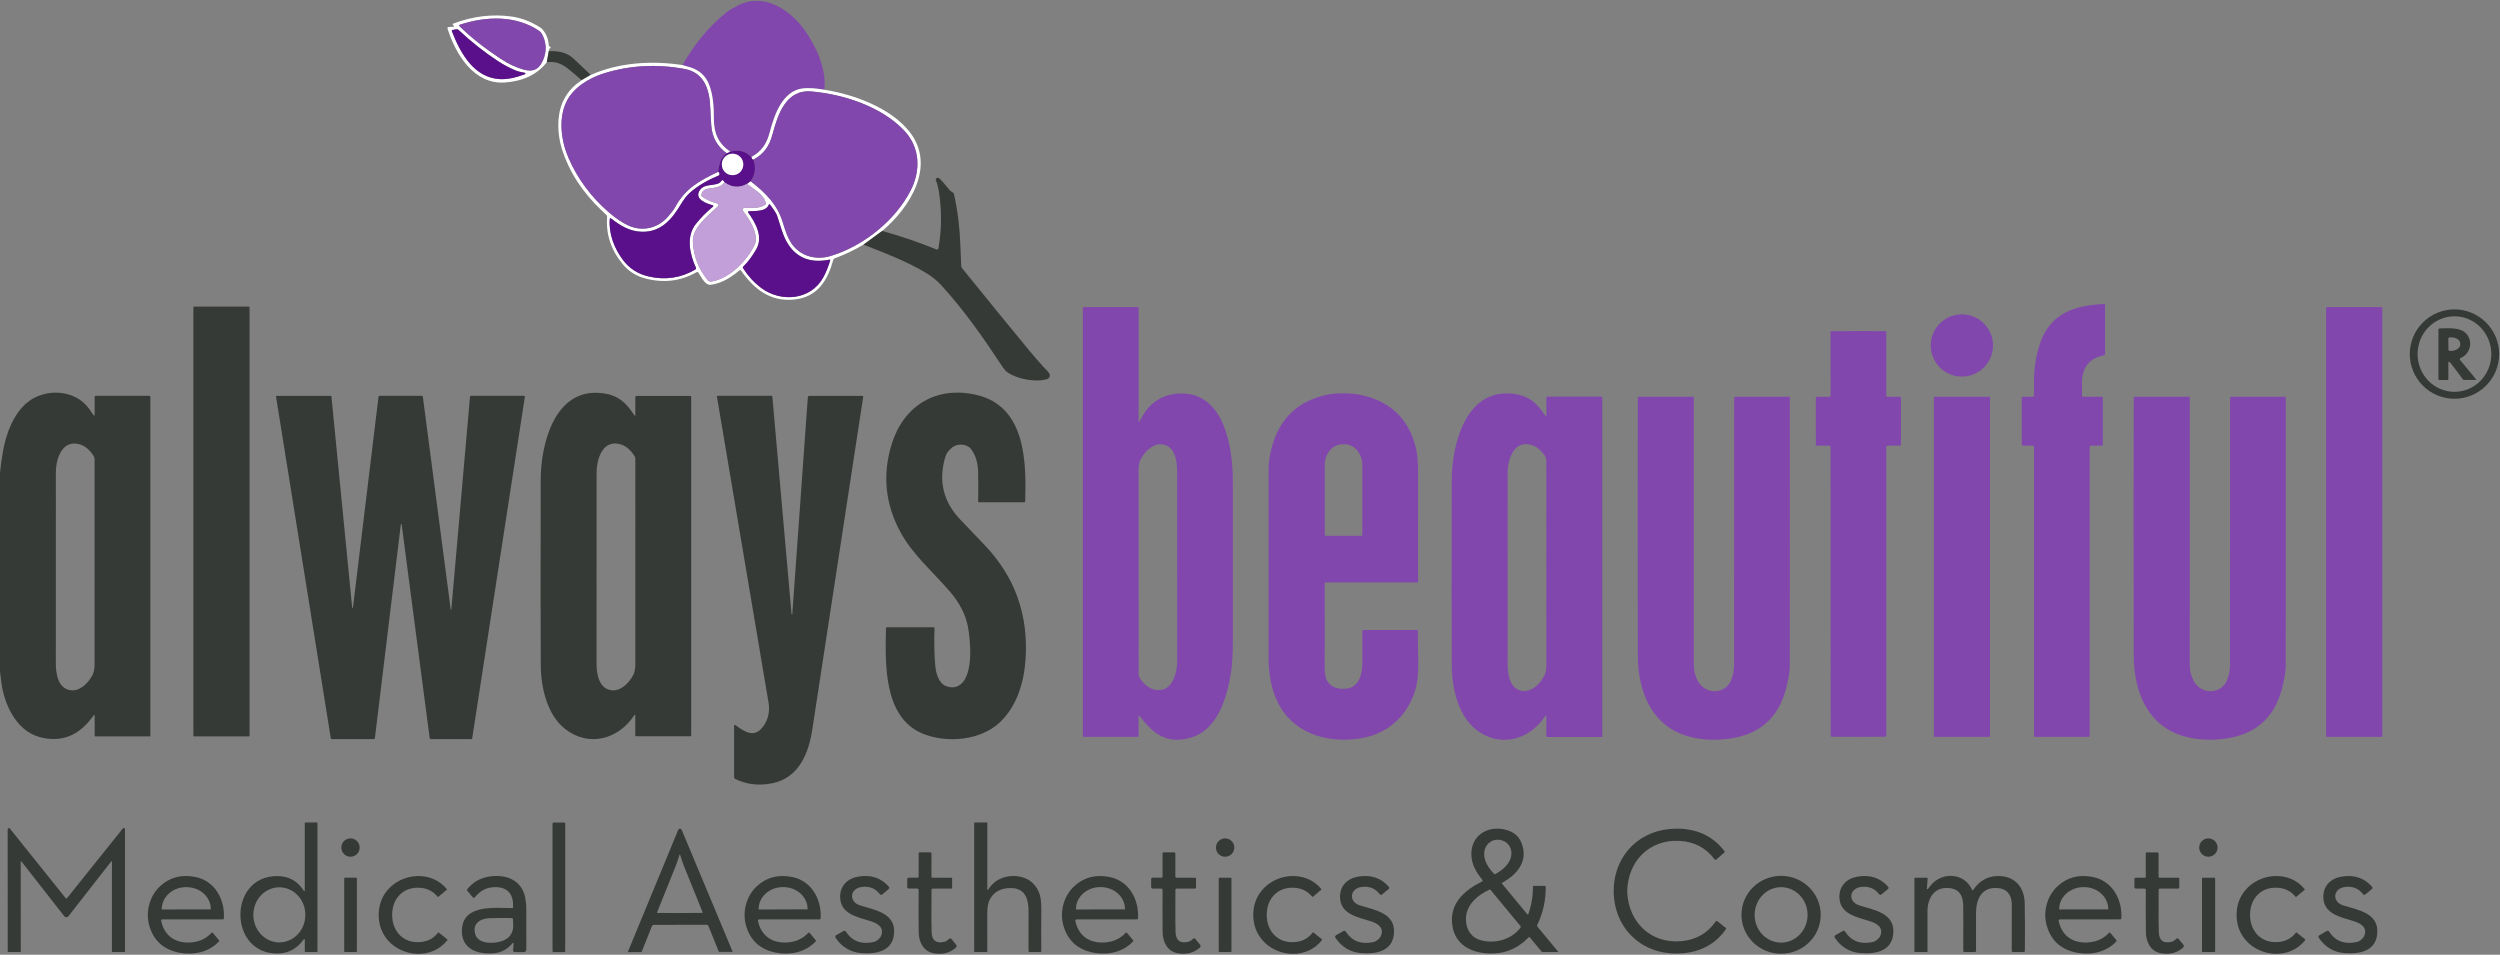 <svg version="1.2" xmlns="http://www.w3.org/2000/svg" viewBox="0 0 1380 527" width="1380" height="527">
	<rect x="0" y="0" width="1380" height="527" fill="#808080" stroke="none"/>
	<defs>
		<clipPath clipPathUnits="userSpaceOnUse" id="cp1">
			<path d="m0 0h1380v527h-1380z"/>
		</clipPath>
	</defs>
	<style>
		.s0 { fill: #8247ad } 
		.s1 { fill: #ffffff } 
		.s2 { fill: #5b108b } 
		.s3 { fill: #363a36 } 
		.s4 { fill: #c29fd8 } 
	</style>
	<g id="Clip-Path" clip-path="url(#cp1)">
		<g>
			<path class="s0" d="m455.05 49.55q-7.3-1.26-11.76-0.76c-11.39 1.25-15.95 14.86-18.42 24.33-1.67 6.44-4.55 10.49-10.16 13.6q-4.57-4.96-11.63-3.02c-6.47-4.36-9-10.06-9.02-17.83-0.01-6.72-0.36-13.71-2.83-19.61q-2.79-6.67-9.9-8.99-2.22-0.72-4.62-1.34 9.98-17.64 24.33-29.15 2.01-1.6 6.59-3.9c14.17-7.09 28.51 2.53 36.43 13.59 6.6 9.22 12.25 21.77 10.99 33.08z"/>
			<path class="s1" d="m302.92 28.23l-1.09 6.18q-8.08 10.16-23.32 11.14c-17.02 1.09-27.08-15.77-31.49-29.83q-0.03-0.11-0.02-0.22 0.01-0.12 0.06-0.22 0.06-0.1 0.14-0.17 0.09-0.07 0.2-0.1 1.19-0.34 2.69-0.16 0.11 0.01 0.21-0.03 0.1-0.04 0.17-0.13 0.07-0.09 0.08-0.2 0.02-0.11-0.02-0.21-0.1-0.23-0.38-0.37-0.13-0.07-0.2-0.19-0.08-0.13-0.08-0.27 0-0.14 0.08-0.25 0.07-0.12 0.2-0.17 16.24-6.13 32.32-3.9 7.99 1.11 15.96 6.17 0.4 0.25 0.72 0.6 3.47 3.79 3.75 8.94 0.02 0.31 0.2 0.56 0.18 0.25 0.46 0.37 0.01 0.01 0.19 0.08 0.07 0.03 0.13 0.09 0.05 0.06 0.06 0.14 0.01 0.08-0.01 0.15-0.03 0.08-0.09 0.13-0.93 0.82-0.92 1.87zm-49.36-13.87q9.43 9.25 22.76 18.05 6.45 4.27 12.77 6.01c4.57 1.25 7.84 0.34 10.06-3.96q3.36-6.47 1.23-12.83-1.16-3.47-2.58-4.45c-12.95-8.88-29.52-8.31-44.08-3.48q-0.1 0.03-0.17 0.11-0.07 0.08-0.1 0.18-0.02 0.1 0.01 0.2 0.03 0.1 0.1 0.17zm36.13 25.82q-3.21-0.5-5.24-1.35-4.92-2.06-9.49-5.04-11.38-7.43-21.88-17.29-0.21-0.2-0.49-0.29-0.28-0.08-0.57-0.04l-2.2 0.36q-0.11 0.02-0.2 0.08-0.1 0.07-0.15 0.16-0.06 0.1-0.07 0.21-0.01 0.11 0.03 0.22c4.89 12.67 12.4 25.61 26.34 26.46q5.91 0.37 14-2.7 0.13-0.05 0.2-0.16 0.08-0.12 0.06-0.25-0.01-0.14-0.11-0.24-0.09-0.1-0.23-0.13z"/>
			<path class="s0" d="m253.72 13.7c14.56-4.83 31.13-5.4 44.08 3.48q1.42 0.98 2.58 4.45 2.13 6.36-1.23 12.83c-2.22 4.3-5.49 5.21-10.06 3.96q-6.32-1.74-12.77-6.01-13.33-8.8-22.76-18.05-0.07-0.07-0.1-0.17-0.03-0.1-0.01-0.2 0.03-0.1 0.1-0.18 0.07-0.08 0.17-0.11z"/>
			<path class="s2" d="m289.77 40.96q-8.09 3.07-14 2.7c-13.94-0.85-21.45-13.79-26.34-26.46q-0.04-0.11-0.03-0.22 0.01-0.11 0.07-0.21 0.05-0.09 0.15-0.16 0.09-0.06 0.2-0.08l2.2-0.36q0.29-0.04 0.57 0.04 0.28 0.09 0.49 0.29 10.5 9.86 21.88 17.29 4.57 2.98 9.49 5.04 2.03 0.85 5.24 1.35 0.14 0.03 0.23 0.13 0.1 0.1 0.11 0.24 0.02 0.13-0.06 0.25-0.07 0.11-0.2 0.16z"/>
			<path class="s3" d="m326.07 41.39l-4.99 2.91q-3.76-3.34-7.51-6.36-5.77-4.64-11.74-3.53l1.09-6.18c5.13-0.15 9.76 0.52 13.56 4.03q4.78 4.42 9.59 9.13z"/>
			<path class="s1" d="m376.71 35.93q2.4 0.62 4.62 1.34 7.11 2.32 9.9 8.99c2.47 5.9 2.82 12.89 2.83 19.61 0.02 7.77 2.55 13.47 9.02 17.83q-0.8 0.57-1.93 0.9-7.79-5.57-8.51-15.11-0.38-4.97-0.55-9.67c-0.34-9.81-2.98-19.66-14.14-21.74q-23.01-4.29-44.61 2.43c-8.07 2.51-16.68 7.72-20.51 15.34-4.79 9.55-3.08 22.02 1.09 31.54q7.47 17.05 22.03 29.7 5.83 5.07 11.03 7.43c7.53 3.42 15.99 1.57 21.54-4.7q3.08-3.48 4.23-5.59c5.71-10.45 13.47-14.48 23.68-19.41q0.73 0.33 0.77 1.32 0.01 0.24-0.12 0.44-0.13 0.2-0.35 0.3c-5.74 2.38-11.51 5.55-16.02 9.63q-2.45 2.22-4.92 6.36c-4.93 8.27-11.03 15.37-21.49 15.07-6.7-0.19-11.75-3.29-17.02-7.35q-0.09-0.07-0.21-0.09-0.12-0.01-0.22 0.04-0.11 0.04-0.18 0.14-0.07 0.09-0.08 0.21c-0.66 8.21 2.52 16.21 7.23 22.54q5.26 7.07 14.09 9.14 13.89 3.26 25.86-3.76 0.28-0.17 0.39-0.48 0.09-0.32-0.04-0.62c-3.41-7.43-5.5-17.17-0.02-24.07q4.01-5.06 9.5-9.61 0.09-0.08 0.13-0.19 0.03-0.11 0.01-0.22-0.03-0.12-0.11-0.2-0.08-0.08-0.19-0.11c-3.36-0.89-9.99-3.21-7.46-7.84 2.78-5.09 10.15-1.91 12.34-5.78q0.05-0.09 0.14-0.16 0.08-0.06 0.19-0.09 0.1-0.02 0.21 0 0.1 0.02 0.19 0.08 0.56 0.38 0.96 1.16c-2.3 3.12-6.4 2.91-9.48 3.55q-2.99 0.63-3.33 3.4-0.04 0.27 0.07 0.52 0.12 0.25 0.34 0.41 3.63 2.52 8.15 3.69 0.37 0.1 0.58 0.43 0.19 0.33 0.11 0.71-0.13 0.5-0.35 0.71c-6.15 5.73-13.99 11.93-13.63 19.43q0.56 11.8 8.23 21.17 0.35 0.42 0.85 0.61 0.5 0.2 1.04 0.12c10.27-1.58 19.91-11.75 24.12-20.57q0.22-0.46 0.32-0.96c1.11-5.85-3.19-12.58-6.89-17.48q-0.18-0.25-0.21-0.55-0.03-0.31 0.11-0.58 0.15-0.27 0.41-0.43 0.26-0.15 0.57-0.14c3.8 0.14 8.2 0.4 11.25-1.6q0.25-0.16 0.37-0.44 0.11-0.28 0.05-0.57c-1.01-4.88-6.77-7.7-10.44-10.57l2.1-1.52c8.25 6.44 14.89 12.93 17.92 23.25 1.33 4.56 2.97 9.17 5.6 12.39 4.99 6.1 13.04 7.93 20.65 5.64 17.99-5.42 35.57-19.46 44.15-36.14 5.66-11 5.27-23.73-3.54-33.05-12.51-13.21-33.23-20.03-51.16-21.61-14.19-1.25-18.56 12.64-21.56 23.74-1.76 6.52-4.73 10.76-10.53 13.88q-0.11 0.07-0.43-0.07-0.2-0.09-0.28-0.28l-0.46-1.05c5.61-3.11 8.49-7.16 10.16-13.6 2.47-9.47 7.03-23.08 18.42-24.33q4.46-0.5 11.76 0.76c16.27 2.56 36.5 9.91 47.01 23.19 14.85 18.77 0.16 42.01-15.07 54.74l-10.34 7.56q-7.45 4.44-16.04 7.66-0.22 0.08-0.39 0.26-0.16 0.18-0.22 0.41c-3.14 11.42-8.66 20.69-21.69 21.99-13 1.29-21.99-5.59-29.33-16.08q-0.06-0.08-0.15-0.14-0.09-0.05-0.19-0.07-0.11-0.01-0.21 0.02-0.1 0.03-0.18 0.1c-4.8 4.03-9.91 7.31-16.13 8.04q-0.5 0.06-0.99-0.09c-2.46-0.79-4.29-4.61-5.66-6.71q-0.15-0.22-0.4-0.28-0.25-0.06-0.48 0.07-13.46 7.67-28.97 3.34-7.26-2.03-12.11-7.99-9.47-11.61-8.39-25.85 0.02-0.27-0.07-0.52-0.09-0.25-0.27-0.45-0.4-0.42-2.68-2.58-15.96-15.09-21.9-33.8c-2.51-7.89-2.94-17.9 0.18-25.47q3.2-7.75 10.7-12.6l4.99-2.91c15.57-6.98 34.02-8.02 50.64-5.46zm36.26 81.32c4.17 5.89 8.53 13.44 4.39 20.54q-3.39 5.8-7.08 9.35-0.18 0.18-0.21 0.42-0.03 0.26 0.1 0.47 4.06 6.4 9.79 10.75c10.87 8.25 27.27 7.07 34.34-5.39q2.19-3.86 3.97-9.63 0.02-0.09 0-0.17-0.01-0.09-0.07-0.15-0.06-0.07-0.15-0.1-0.08-0.03-0.17-0.01-17.24 3.44-24.51-11.54-1.5-3.1-4.4-12.65-0.55-1.81-4.01-6.28-0.06-0.07-0.14-0.1-0.08-0.03-0.16-0.02-0.09 0.01-0.16 0.07-0.07 0.05-0.1 0.13c-1.49 3.88-7 3.48-11.12 3.67q-0.11 0-0.2 0.06-0.09 0.06-0.14 0.16-0.05 0.1-0.04 0.21 0.01 0.12 0.07 0.21z"/>
			<path class="s0" d="m401.15 84.6c-3.52 2.58-4.1 5.94-4.72 10.22-10.21 4.93-17.97 8.96-23.68 19.41q-1.15 2.11-4.23 5.59c-5.55 6.27-14.01 8.12-21.54 4.7q-5.2-2.36-11.03-7.43-14.56-12.65-22.03-29.7c-4.17-9.52-5.88-21.99-1.09-31.54 3.83-7.62 12.44-12.83 20.51-15.34q21.6-6.72 44.61-2.43c11.16 2.08 13.8 11.93 14.14 21.74q0.17 4.7 0.55 9.67 0.72 9.54 8.51 15.11z"/>
			<path class="s0" d="m414.35 100.02q3.8-5.31 1.53-11.9c5.8-3.12 8.77-7.36 10.53-13.88 3-11.1 7.37-24.99 21.56-23.74 17.93 1.58 38.65 8.4 51.16 21.61 8.81 9.32 9.2 22.05 3.54 33.05-8.58 16.68-26.16 30.72-44.15 36.14-7.61 2.29-15.66 0.46-20.65-5.64-2.63-3.22-4.27-7.83-5.6-12.39-3.03-10.32-9.67-16.81-17.92-23.25z"/>
			<path class="s2" d="m414.71 86.72l0.46 1.05q0.08 0.19 0.28 0.28 0.32 0.14 0.43 0.07 2.27 6.59-1.53 11.9l-2.1 1.52q-6.24 3.44-12.24-0.86-0.4-0.78-0.96-1.16-0.09-0.06-0.19-0.08-0.11-0.02-0.21 0-0.11 0.03-0.19 0.09-0.09 0.07-0.14 0.16c-2.19 3.87-9.56 0.69-12.34 5.78-2.53 4.63 4.1 6.95 7.46 7.84q0.11 0.03 0.19 0.11 0.08 0.08 0.11 0.2 0.02 0.11-0.01 0.22-0.04 0.11-0.13 0.19-5.49 4.55-9.5 9.61c-5.48 6.9-3.39 16.64 0.02 24.07q0.13 0.3 0.04 0.62-0.11 0.31-0.39 0.48-11.97 7.02-25.86 3.76-8.83-2.07-14.09-9.14c-4.71-6.33-7.89-14.33-7.23-22.54q0.01-0.12 0.08-0.21 0.07-0.1 0.18-0.14 0.1-0.05 0.22-0.04 0.12 0.02 0.21 0.09c5.27 4.06 10.32 7.16 17.02 7.35 10.46 0.3 16.56-6.8 21.49-15.07q2.47-4.14 4.92-6.36c4.51-4.08 10.28-7.25 16.02-9.63q0.22-0.1 0.35-0.3 0.13-0.2 0.12-0.44-0.04-0.99-0.77-1.32c0.62-4.28 1.2-7.64 4.72-10.22q1.13-0.33 1.93-0.9 7.06-1.94 11.63 3.02zm-4.42 4.05c0-1.57-0.62-3.08-1.73-4.19-1.11-1.11-2.62-1.73-4.19-1.73-1.57 0-3.08 0.62-4.19 1.73-1.11 1.11-1.73 2.62-1.73 4.19q0 1.18 0.45 2.27 0.45 1.08 1.28 1.92 0.84 0.83 1.93 1.28 1.08 0.45 2.26 0.45 1.18 0 2.27-0.45 1.08-0.45 1.92-1.28 0.83-0.84 1.28-1.92 0.45-1.09 0.45-2.27z"/>
			<path class="s1" d="m404.37 96.69c3.27 0 5.92-2.65 5.92-5.92 0-3.27-2.65-5.92-5.92-5.92-3.27 0-5.92 2.65-5.92 5.92 0 3.27 2.65 5.92 5.92 5.92z"/>
			<path class="s3" d="m476.65 135.04l10.34-7.56q15.1 4.18 29.98 10.23 0.16 0.06 0.33 0.05 0.16-0.01 0.31-0.09 0.15-0.08 0.25-0.22 0.1-0.13 0.13-0.3 2.14-11.96 1.1-24.44-0.78-9.48-2.45-12.97-0.16-0.36-0.07-0.75 0.09-0.39 0.41-0.63 0.31-0.24 0.71-0.24 0.4 0.01 0.71 0.26 1.7 1.43 5.85 6.61 0.38 0.48 1.78 1.33 0.21 0.13 0.36 0.33 0.15 0.21 0.2 0.45 3.06 13.78 3.53 28.26 0.18 5.5 0.49 11.58 0.03 0.57 0.38 1.01 20.11 24.88 36.76 45.05 3.96 4.8 7.97 9.24c1.38 1.53 2.79 2.59 3.55 4q0.22 0.42 0.25 0.89 0.02 0.47-0.16 0.91-0.18 0.44-0.53 0.76-0.35 0.32-0.8 0.46c-6.26 1.93-16.34 0.06-21.81-3.66q-1.45-1-2.91-3.22c-10.24-15.61-21.09-31.11-33.62-44.81q-3.57-3.91-8.24-6.75c-10.52-6.4-22.84-11.1-34.8-15.78z"/>
			<path class="s4" d="m412.25 101.54c3.67 2.87 9.43 5.69 10.44 10.57q0.06 0.29-0.05 0.57-0.12 0.28-0.37 0.44c-3.05 2-7.45 1.74-11.25 1.6q-0.31-0.01-0.57 0.14-0.26 0.16-0.41 0.43-0.14 0.27-0.11 0.58 0.03 0.3 0.21 0.55c3.7 4.9 8 11.63 6.89 17.48q-0.1 0.5-0.32 0.96c-4.21 8.82-13.85 18.99-24.12 20.57q-0.54 0.08-1.04-0.12-0.5-0.19-0.85-0.61-7.67-9.37-8.23-21.17c-0.36-7.5 7.48-13.7 13.63-19.43q0.22-0.21 0.35-0.71 0.08-0.38-0.11-0.71-0.21-0.33-0.58-0.43-4.52-1.17-8.15-3.69-0.22-0.16-0.34-0.41-0.11-0.25-0.07-0.52 0.34-2.77 3.33-3.4c3.08-0.64 7.18-0.43 9.48-3.55q6 4.3 12.24 0.86z"/>
			<path class="s2" d="m413.28 116.61c4.12-0.19 9.63 0.21 11.12-3.67q0.03-0.08 0.1-0.13 0.07-0.06 0.16-0.07 0.08-0.01 0.16 0.02 0.08 0.03 0.14 0.1 3.46 4.47 4.01 6.28 2.9 9.55 4.4 12.65 7.27 14.98 24.51 11.54 0.09-0.02 0.17 0.01 0.09 0.03 0.15 0.1 0.06 0.06 0.08 0.15 0.01 0.08-0.01 0.17-1.78 5.77-3.97 9.63c-7.07 12.46-23.47 13.64-34.34 5.39q-5.73-4.35-9.79-10.75-0.13-0.21-0.1-0.47 0.03-0.24 0.21-0.42 3.69-3.55 7.08-9.35c4.14-7.1-0.22-14.65-4.39-20.54q-0.06-0.09-0.07-0.2-0.01-0.12 0.04-0.22 0.05-0.1 0.14-0.16 0.09-0.06 0.2-0.06z"/>
			<path class="s0" d="m1116.62 218.99h5.47q0.13 0 0.24-0.05 0.12-0.05 0.21-0.14 0.09-0.08 0.14-0.2 0.05-0.11 0.05-0.24 0.05-4.74 0.03-7.1-0.04-11.49 3.2-21.27c5.67-17.1 18.94-21.46 35.75-22.2q0.06 0 0.11 0.01 0.05 0.02 0.09 0.06 0.04 0.04 0.07 0.09 0.02 0.05 0.02 0.11v27.39q0 0.24-0.16 0.43-0.16 0.18-0.39 0.23-12.04 2.32-12.21 14.9-0.03 2.71 0.03 7.41 0 0.24 0.17 0.41 0.18 0.17 0.41 0.17h10.32q0.24 0 0.41 0.17 0.17 0.17 0.17 0.41v25.95q0 0.19-0.13 0.33-0.14 0.14-0.33 0.14h-6.23q-0.23 0-0.4 0.16-0.16 0.17-0.16 0.4v159.61q0 0.24-0.17 0.41-0.17 0.17-0.42 0.17h-29.78q-0.16 0-0.27-0.11-0.11-0.11-0.11-0.26v-159.8q0-0.24-0.17-0.41-0.17-0.17-0.41-0.17h-5.58q-0.25 0-0.42-0.18-0.17-0.17-0.17-0.42v-25.79q0.01-0.26 0.18-0.44 0.19-0.18 0.44-0.18z"/>
			<path class="s3" d="m137.34 169.25h-30.18c-0.23 0-0.42 0.19-0.42 0.42v236.4c0 0.23 0.19 0.42 0.42 0.42h30.18c0.23 0 0.42-0.19 0.42-0.42v-236.4c0-0.23-0.19-0.42-0.42-0.42z"/>
			<path class="s0" d="m628.89 232.66q1.07-1.82 2.54-4.21c4.22-6.87 11.04-10.81 19.31-11.23 25.36-1.28 29.82 30.32 29.78 48.62q-0.05 20.57 0 87.78 0.01 11.35-1 17.62c-2.23 13.83-7.33 32.01-22.81 36.13-12.98 3.45-20.37-2.53-27.65-12.14q-0.06-0.08-0.16-0.11-0.09-0.03-0.19 0-0.09 0.03-0.15 0.12-0.06 0.08-0.06 0.18v10.97q0 0.15-0.11 0.25-0.1 0.11-0.25 0.11h-30.05q-0.14 0-0.24-0.1-0.1-0.1-0.1-0.24v-236.58q0-0.06 0.02-0.12 0.03-0.06 0.07-0.11 0.05-0.04 0.11-0.07 0.06-0.02 0.12-0.02h30.03q0.16 0 0.28 0.11 0.12 0.12 0.12 0.28v62.65q0 0.07 0.04 0.13 0.05 0.05 0.11 0.07 0.07 0.02 0.14 0 0.06-0.03 0.1-0.09zm0.07 141.31q1.48 2.49 3.83 4.46c3.65 3.05 9.43 3.64 12.77-0.06 3.24-3.58 4.23-9.12 4.24-13.55q0.01-76.29-0.03-104.72c0-5.67-1.15-13.72-7.93-14.79-5.32-0.84-10.02 4.04-12.25 8.39q-1.12 2.19-1.12 5.78 0.02 63.8 0.05 112.87 0 0.87 0.44 1.62z"/>
			<path class="s0" d="m1314.62 169.49h-30.24c-0.21 0-0.38 0.17-0.38 0.38v236.5c0 0.21 0.17 0.38 0.38 0.38h30.24c0.21 0 0.38-0.17 0.38-0.38v-236.5c0-0.21-0.17-0.38-0.38-0.38z"/>
			<path class="s3" d="m1379.53 195.45c0 3.24-0.64 6.45-1.88 9.44-1.24 2.99-3.05 5.71-5.35 8-2.29 2.3-5.01 4.11-8 5.35-2.99 1.24-6.2 1.88-9.44 1.88-6.54 0-12.82-2.6-17.44-7.23-4.63-4.62-7.23-10.9-7.23-17.44 0-6.54 2.6-12.82 7.23-17.44 4.62-4.63 10.9-7.23 17.44-7.23 3.24 0 6.45 0.64 9.44 1.88 2.99 1.24 5.71 3.06 8 5.35 2.3 2.29 4.11 5.01 5.35 8 1.24 2.99 1.88 6.2 1.88 9.44zm-24.67-20.84c-5.4 0-10.57 2.2-14.39 6.1-3.82 3.91-5.96 9.21-5.96 14.74 0 5.53 2.14 10.83 5.96 14.74 3.82 3.9 8.99 6.1 14.39 6.1 2.67 0 5.32-0.54 7.79-1.59 2.47-1.04 4.71-2.58 6.6-4.51 1.89-1.94 3.39-4.24 4.41-6.76 1.02-2.53 1.55-5.24 1.55-7.98 0-2.74-0.53-5.45-1.55-7.97-1.02-2.53-2.52-4.83-4.41-6.77-1.89-1.93-4.13-3.47-6.6-4.51-2.47-1.05-5.12-1.59-7.79-1.59z"/>
			<path class="s0" d="m1082.96 207.89c9.49 0 17.19-7.7 17.19-17.19 0-9.49-7.7-17.19-17.19-17.19-9.49 0-17.19 7.7-17.19 17.19 0 9.49 7.7 17.19 17.19 17.19z"/>
			<path class="s3" d="m1352.01 199.71q-0.09-0.03-0.19-0.02-0.09 0.01-0.17 0.07-0.09 0.05-0.13 0.14-0.04 0.08-0.04 0.18l0.04 9.2q0 0.19-0.14 0.33-0.14 0.14-0.33 0.14h-4.58q-0.19 0-0.33-0.13-0.13-0.14-0.13-0.33v-27.39q0-0.24 0.17-0.42 0.17-0.17 0.41-0.18c6.53-0.22 14.54-0.91 16.63 6.14 1.21 4.11-0.95 8.57-4.96 10.17q-0.16 0.06-0.27 0.19-0.11 0.13-0.15 0.29-0.04 0.17-0.01 0.34 0.05 0.17 0.15 0.3l8.82 10.66q0.03 0.04 0.05 0.1 0 0.06-0.02 0.11-0.03 0.06-0.07 0.09-0.05 0.03-0.11 0.03h-6.72q-0.09 0-0.17-0.04-0.08-0.04-0.13-0.11-3.94-5.4-6.83-9.07-0.54-0.69-0.79-0.79zm-0.54-12.7l0.08 5.92q0 0.16 0.06 0.3 0.06 0.15 0.18 0.26 0.11 0.1 0.26 0.16 0.14 0.06 0.3 0.06l0.53-0.01c1.38-0.02 2.7-0.4 3.67-1.06 0.97-0.65 1.51-1.54 1.5-2.45v-0.6q0-0.69-0.41-1.32-0.41-0.63-1.15-1.11-0.74-0.47-1.71-0.72-0.95-0.25-2-0.24l-0.53 0.01q-0.16 0-0.3 0.06-0.15 0.07-0.26 0.18-0.11 0.11-0.16 0.26-0.06 0.14-0.06 0.3z"/>
			<path class="s0" d="m1025.83 182.75q12.78 0 15.04 0.04 0.14 0 0.24 0.1 0.1 0.1 0.1 0.24v35.26q0 0.12 0.05 0.23 0.04 0.12 0.13 0.2 0.08 0.09 0.2 0.13 0.11 0.05 0.23 0.05h6.93q0.25 0 0.42 0.18 0.18 0.17 0.18 0.42v25.78q-0.01 0.25-0.18 0.43-0.19 0.18-0.44 0.18h-6.85q-0.13 0-0.24 0.05-0.12 0.05-0.21 0.14-0.09 0.09-0.14 0.2-0.05 0.12-0.05 0.25v159.44q0 0.24-0.16 0.41-0.17 0.17-0.41 0.19-1.41 0.08-14.78 0.08-13.37 0-14.78-0.07-0.24-0.02-0.41-0.19-0.17-0.17-0.17-0.41l-0.08-159.44q0-0.26-0.19-0.45-0.19-0.19-0.45-0.19h-6.85q-0.25 0-0.44-0.18-0.17-0.18-0.18-0.43l-0.01-25.78q0-0.25 0.18-0.42 0.17-0.18 0.42-0.18h6.93q0.25 0 0.43-0.18 0.18-0.18 0.18-0.43l-0.02-35.26q0.01-0.14 0.1-0.24 0.1-0.1 0.24-0.1 2.26-0.04 15.04-0.05z"/>
			<path class="s3" d="m0 370.59v-109.71q0.44-4.64 1.65-11.78c1.68-9.88 5.95-20.88 13.48-27.01 9.73-7.92 26.29-7.29 34.03 3.52q1.66 2.32 2.51 3.61 0.06 0.09 0.15 0.12 0.1 0.04 0.2 0.01 0.1-0.03 0.16-0.11 0.06-0.09 0.06-0.19v-10.03q0-0.21 0.15-0.37 0.16-0.15 0.37-0.15h29.77q0.19 0 0.33 0.14 0.14 0.14 0.14 0.33v187.22q0 0.13-0.09 0.22-0.09 0.09-0.22 0.09h-30.02q-0.08 0-0.16-0.03-0.08-0.04-0.14-0.1-0.06-0.06-0.09-0.13-0.03-0.09-0.03-0.17v-11.17q0-0.08-0.04-0.14-0.05-0.06-0.12-0.08-0.08-0.03-0.15 0-0.08 0.02-0.13 0.08-1.97 2.64-3.08 3.89-11.15 12.62-27.23 8.09c-12.5-3.52-19.27-17.9-20.78-30.25q-0.35-2.93-0.72-5.9zm51.76-118.76q-1.48-2.5-3.84-4.48c-3.66-3.06-9.46-3.65-12.82 0.06-3.25 3.59-4.25 9.15-4.26 13.6q-0.04 76.58-0.02 105.12c0 5.69 1.15 13.77 7.96 14.85 5.34 0.85 10.06-4.05 12.3-8.42q1.12-2.19 1.12-5.8 0.01-64.04 0.01-113.3 0-0.88-0.45-1.63z"/>
			<path class="s3" d="m350.67 394.75q0-0.08-0.04-0.14-0.05-0.06-0.12-0.08-0.07-0.02-0.14 0.01-0.07 0.02-0.11 0.09c-8.84 13.55-25.17 17.95-38.22 7.84-9.91-7.68-13.46-22.7-13.54-35.2q-0.17-27.01-0.04-102.44c0.04-19.15 7.35-50.51 33.32-47.88 9.26 0.94 13.7 5.15 18.47 12.4q0.04 0.07 0.12 0.09 0.07 0.03 0.15 0.01 0.07-0.03 0.12-0.09 0.05-0.06 0.05-0.14v-10.02q0-0.26 0.18-0.45 0.19-0.19 0.45-0.19h29.73q0.21 0 0.35 0.15 0.15 0.14 0.15 0.35v187.04q0 0.13-0.09 0.23-0.1 0.09-0.23 0.09h-30.11q-0.19 0-0.32-0.13-0.13-0.13-0.13-0.32zm-0.41-142.94q-1.48-2.5-3.84-4.48c-3.66-3.06-9.46-3.65-12.83 0.06-3.25 3.59-4.25 9.15-4.26 13.6q-0.04 76.59-0.03 105.14c0 5.69 1.15 13.77 7.96 14.85 5.34 0.85 10.06-4.05 12.31-8.42q1.12-2.19 1.12-5.8 0.01-64.05 0.02-113.32 0-0.88-0.45-1.63z"/>
			<path class="s3" d="m565.3 277.25h-24.99q-0.07 0-0.14-0.03-0.07-0.03-0.12-0.08-0.05-0.05-0.08-0.12-0.02-0.07-0.02-0.14 0.16-10.37-0.05-16.79-0.26-7.54-3.99-12.32c-2.12-2.73-7.16-3.1-10.06-0.97q-3.12 2.28-4.12 5.72-5.67 19.56 8.28 34.2 6.61 6.92 13.55 14.21 25 26.21 22.56 62.94c-0.85 12.9-4.83 26.16-14.4 35.03-10.68 9.89-28.78 11.37-41.87 6.28-22.38-8.7-21.19-39.09-20.8-58.33q0.01-0.25 0.19-0.42 0.18-0.18 0.43-0.18h25.64q0.11 0 0.21 0.04 0.1 0.04 0.18 0.12 0.07 0.08 0.11 0.18 0.04 0.1 0.04 0.21-0.39 11.93 0.45 20.94c0.36 3.91 1.9 9.43 5.88 10.98q3.5 1.36 6.42 0.05c9.18-4.12 7.16-24.87 5.73-32.61q-1.89-10.2-9.94-19.56c-9.86-11.46-20.7-20.47-27.5-33.15q-12.48-23.27-4.62-48.43c6.65-21.29 24.71-32.19 46.82-27.02 27 6.32 27.5 36.64 26.83 58.65q-0.01 0.25-0.19 0.43-0.18 0.17-0.43 0.17z"/>
			<path class="s0" d="m752.68 347.75h29.45q0.12 0 0.24 0.05 0.11 0.05 0.2 0.14 0.08 0.09 0.13 0.21 0.04 0.12 0.03 0.24c-0.46 6.97 1.12 21.78-0.95 30.4-3.2 13.3-12.5 23.89-25.79 27.67-10.14 2.89-22.54 2.49-32.13-1.5-17.46-7.26-23.62-23.87-23.62-41.95q0-41.25 0.01-104.26 0-4.77 1.48-10.74 6.36-25.54 31.98-30.35c3.87-0.73 11.73-0.75 16.07 0.07q25.55 4.8 31.69 29.04 1.35 5.35 1.32 15.63-0.09 35.75-0.03 58.77 0 0.07-0.02 0.13-0.03 0.06-0.08 0.11-0.04 0.05-0.11 0.07-0.06 0.03-0.13 0.03h-50.73q-0.19 0-0.32 0.14-0.14 0.14-0.14 0.33 0.08 39.55-0.03 43.81-0.2 7.6 1.47 10.17 3.13 4.82 10.16 4.23c7.54-0.64 9.22-8.28 9.18-14.67q-0.05-11.56 0.01-17.11 0.01-0.27 0.2-0.47 0.19-0.19 0.46-0.19zm-21.05-51.99h20q0.15 0 0.26-0.11 0.11-0.11 0.11-0.26v-38.74c0-3.03-1.04-5.94-2.88-8.08-1.84-2.15-4.34-3.35-6.95-3.35h-1.08c-2.61 0-5.11 1.2-6.95 3.35-1.84 2.14-2.88 5.05-2.88 8.08v38.74q0 0.15 0.11 0.26 0.11 0.11 0.26 0.11z"/>
			<path class="s0" d="m853.58 395.15q0-0.08-0.04-0.14-0.05-0.06-0.12-0.08-0.07-0.02-0.14 0.01-0.07 0.02-0.11 0.09c-8.85 13.55-25.18 17.95-38.23 7.84-9.91-7.68-13.47-22.71-13.55-35.21q-0.17-27.02-0.04-102.46c0.04-19.16 7.36-50.53 33.33-47.9 9.26 0.94 13.71 5.16 18.48 12.41q0.04 0.07 0.12 0.09 0.07 0.03 0.15 0.01 0.07-0.03 0.12-0.09 0.05-0.06 0.05-0.14v-10.02q0-0.26 0.18-0.45 0.19-0.19 0.45-0.19h29.73q0.21 0 0.35 0.15 0.15 0.14 0.15 0.35v187.08q0 0.13-0.09 0.23-0.1 0.09-0.23 0.09h-30.11q-0.19 0-0.32-0.13-0.13-0.13-0.13-0.32zm-0.46-142.99q-1.48-2.5-3.85-4.48c-3.66-3.06-9.46-3.65-12.82 0.06-3.25 3.6-4.25 9.16-4.26 13.61q-0.01 76.61 0.01 105.17c0.01 5.69 1.16 13.77 7.97 14.85 5.35 0.85 10.07-4.05 12.31-8.43q1.12-2.19 1.11-5.8-0.01-64.07-0.02-113.35 0-0.88-0.45-1.63z"/>
			<path class="s3" d="m221.7 289.39q-0.02-0.08-0.08-0.13-0.06-0.04-0.13-0.04-0.08 0-0.14 0.05-0.06 0.04-0.08 0.12l-14.32 118.04q-0.03 0.24-0.21 0.41-0.19 0.16-0.43 0.16h-23.02q-0.27 0-0.47-0.18-0.2-0.17-0.25-0.44l-30.22-188.54q-0.01-0.06 0.01-0.13 0.02-0.06 0.06-0.11 0.04-0.05 0.1-0.07 0.06-0.03 0.12-0.03h30.01q0.11 0 0.2 0.07 0.08 0.08 0.09 0.19l11.46 116.69q0.02 0.07 0.07 0.12 0.06 0.04 0.13 0.04 0.08 0 0.14-0.04 0.05-0.05 0.07-0.12l14.11-116.29q0.04-0.28 0.25-0.47 0.21-0.19 0.5-0.19h23.29q0.16 0 0.29 0.1 0.12 0.11 0.14 0.27l15.4 117.53q0 0.07 0.05 0.12 0.06 0.05 0.13 0.05 0.06-0.01 0.11-0.06 0.05-0.05 0.05-0.12l10.3-117.32q0.02-0.24 0.2-0.41 0.18-0.16 0.43-0.16h29.33q0.08 0 0.15 0.03 0.07 0.03 0.12 0.09 0.05 0.06 0.07 0.14 0.02 0.07 0.01 0.15l-29.1 188.75q-0.02 0.15-0.13 0.24-0.12 0.1-0.26 0.1h-22.37q-0.27 0-0.47-0.18-0.2-0.18-0.24-0.45z"/>
			<path class="s3" d="m437.34 339.04l8.58-119.72q0.03-0.35 0.28-0.58 0.25-0.24 0.6-0.24h29.22q0.1 0 0.2 0.04 0.09 0.05 0.16 0.13 0.07 0.08 0.1 0.18 0.02 0.1 0.01 0.2-8.37 55.26-28.08 183.55c-2.05 13.36-7.46 26.84-22.21 29.78q-10.97 2.2-20.42-2.42-0.25-0.12-0.39-0.35-0.15-0.24-0.15-0.51v-28.56q0-0.12 0.07-0.22 0.06-0.1 0.16-0.15 0.11-0.05 0.23-0.04 0.12 0.01 0.21 0.08c5.3 3.98 10.9 7.6 15.79 0.2q3.71-5.62 2.52-12.65-24.92-147.83-28.48-168.84-0.01-0.08 0.01-0.15 0.02-0.08 0.07-0.14 0.05-0.06 0.12-0.1 0.07-0.03 0.15-0.03h29.77q0.19 0 0.33 0.13 0.13 0.12 0.15 0.31l10.59 119.93q0 0.04 0.03 0.08 0.03 0.03 0.07 0.05l0.24 0.09q0.01 0 0.03 0 0.01 0 0.02-0.01 0.01 0 0.02-0.02 0-0.01 0-0.02z"/>
			<path class="s0" d="m957.97 219.01h29.71q0.13 0 0.22 0.09 0.08 0.09 0.09 0.21 0.05 127.45-0.04 148.42-0.02 4.88-2.23 13.02-6.43 23.75-31.41 27.04-11.38 1.5-21.32-1.03c-21.23-5.38-28.87-24.95-28.91-44.95q-0.21-86.98 0-142.57 0-0.05 0.02-0.09 0.01-0.04 0.04-0.07 0.04-0.03 0.08-0.05 0.04-0.02 0.08-0.02h30.3q0.16 0 0.28 0.12 0.12 0.12 0.12 0.28 0 3.97 0 147.59c0 5.81 2.58 12.4 8.56 14.11 5.1 1.46 10.23-0.93 12.15-5.92q1.49-3.86 1.51-8.44 0.03-7.35 0.03-147.02 0-0.3 0.21-0.51 0.21-0.21 0.51-0.21z"/>
			<path class="s0" d="m1098.15 219h-30.3c-0.19 0-0.35 0.16-0.35 0.35v187.04c0 0.19 0.16 0.35 0.35 0.35h30.3c0.19 0 0.35-0.16 0.35-0.35v-187.04c0-0.19-0.16-0.35-0.35-0.35z"/>
			<path class="s0" d="m1231 219.71q0.01-0.3 0.21-0.51 0.22-0.21 0.51-0.21l29.72 0.01q0.12 0 0.22 0.09 0.08 0.09 0.09 0.21 0.04 127.45-0.05 148.42-0.02 4.88-2.23 13.02-6.44 23.75-31.42 27.04-11.38 1.5-21.32-1.03c-21.23-5.38-28.87-24.95-28.91-44.95q-0.2-86.99 0.01-142.58 0-0.09 0.06-0.16 0.07-0.07 0.16-0.07h30.3q0.17 0 0.28 0.12 0.12 0.12 0.12 0.28 0 3.97-0.01 147.6c0 5.81 2.58 12.4 8.56 14.11 5.1 1.46 10.23-0.93 12.15-5.92q1.49-3.86 1.52-8.44 0.03-7.35 0.03-147.03z"/>
			<path class="s3" d="m167.72 518.47q-5.41 7.55-13.92 7.85c-27.78 0.95-28.21-42.85-0.73-42.74q9.51 0.03 14.68 8.18 0.05 0.07 0.13 0.11 0.09 0.03 0.18 0 0.08-0.02 0.13-0.09 0.05-0.07 0.05-0.16v-37.37q0-0.1 0.07-0.17 0.08-0.07 0.18-0.07h6.54q0.09 0 0.16 0.06 0.06 0.07 0.06 0.16v70.78q0 0.1-0.04 0.19-0.03 0.09-0.1 0.16-0.07 0.07-0.16 0.11-0.09 0.04-0.19 0.04h-6.04q-0.19 0-0.33-0.14-0.14-0.14-0.14-0.33v-6.4q0-0.1-0.05-0.17-0.06-0.08-0.15-0.11-0.09-0.03-0.18 0-0.1 0.03-0.15 0.11zm-13.47-28.68c-3.8-0.01-7.46 1.58-10.16 4.42-2.7 2.84-4.23 6.71-4.24 10.74-0.01 4.03 1.48 7.91 4.17 10.77 2.68 2.86 6.32 4.48 10.13 4.49 3.8 0.01 7.46-1.58 10.16-4.42 2.7-2.84 4.23-6.71 4.24-10.74 0.01-4.03-1.48-7.91-4.17-10.77-2.68-2.86-6.32-4.48-10.13-4.49z"/>
			<path class="s3" d="m311.41 454.05h-5.82c-0.33 0-0.59 0.26-0.59 0.59v70.32c0 0.33 0.26 0.59 0.59 0.59h5.82c0.33 0 0.59-0.26 0.59-0.59v-70.32c0-0.33-0.26-0.59-0.59-0.59z"/>
			<path class="s3" d="m545.53 491.08c3.2-5.54 9.62-8.16 15.84-7.44q8.66 0.99 12.06 8.73 1.44 3.26 1.38 9.59-0.11 11.87-0.03 23.05 0 0.2-0.14 0.35-0.14 0.14-0.34 0.14h-6.1q-0.19 0-0.32-0.13-0.13-0.14-0.13-0.33-0.01-19.14 0.01-21.7c0.07-6.35-1.44-12.71-9.06-13.11-5.95-0.31-10.76 2.06-12.91 7.64q-0.84 2.18-0.82 7.39 0.06 13.38 0.02 19.83-0.01 0.17-0.13 0.29-0.12 0.12-0.29 0.12h-6.42q-0.17 0-0.29-0.12-0.12-0.12-0.12-0.28v-70.85q0-0.1 0.07-0.18 0.08-0.07 0.18-0.07h6.76q0.1 0 0.18 0.08 0.07 0.07 0.07 0.18v36.68q0 0.09 0.06 0.17 0.05 0.07 0.15 0.1 0.09 0.02 0.18-0.01 0.09-0.04 0.14-0.12z"/>
			<path class="s3" d="m36.62 495.98q0.05 0 0.11-0.01 0.12-0.03 0.2-0.12l30.85-38.52q0.14-0.17 0.34-0.23 0.21-0.06 0.42 0.01 0.2 0.08 0.33 0.26 0.12 0.17 0.12 0.39v67.45q0 0.12-0.08 0.2-0.08 0.08-0.2 0.08h-6.77q-0.07 0-0.11-0.05-0.05-0.04-0.05-0.11v-49.67q0-0.07-0.04-0.13-0.04-0.05-0.11-0.08-0.06-0.02-0.13 0-0.07 0.02-0.11 0.07l-23.62 30.24q-0.31 0.38-0.8 0.48-0.17 0.03-0.35 0.03-0.18 0-0.35-0.03-0.49-0.1-0.8-0.48l-23.64-30.23q-0.04-0.05-0.11-0.07-0.07-0.02-0.13 0-0.07 0.03-0.11 0.08-0.04 0.06-0.04 0.13l0.03 49.67q0 0.07-0.05 0.11-0.04 0.05-0.11 0.05l-6.77 0.01q-0.12 0-0.2-0.08-0.08-0.09-0.08-0.2l-0.03-67.45q0-0.22 0.12-0.39 0.13-0.18 0.33-0.26 0.21-0.07 0.42-0.01 0.2 0.06 0.34 0.23l30.86 38.5q0.08 0.09 0.2 0.12 0.06 0.01 0.12 0.01z"/>
			<path class="s3" d="m375.34 457.44q0.69-0.01 1.01 0.76 13.84 33.08 28.03 67.06 0.01 0.03 0.01 0.06 0 0.03-0.02 0.06-0.02 0.03-0.05 0.04-0.03 0.02-0.06 0.02h-7.16q-0.12 0-0.22-0.07-0.1-0.07-0.15-0.18l-5.7-14.07q-0.1-0.25-0.32-0.43-0.21-0.17-0.48-0.22-0.02-0.01-14.77 0.03-14.76 0.03-14.78 0.03-0.27 0.05-0.48 0.23-0.21 0.17-0.31 0.43l-5.64 14.1q-0.05 0.11-0.15 0.18-0.1 0.07-0.22 0.07l-7.16 0.03q-0.03 0-0.06-0.02-0.03-0.01-0.05-0.04-0.02-0.03-0.02-0.06 0-0.03 0.01-0.06 14.04-34.04 27.73-67.19 0.32-0.76 1.01-0.76zm-0.06 46.56q10.59-0.01 12.4-0.09 0.05 0 0.09-0.03 0.05-0.03 0.07-0.07 0.03-0.04 0.04-0.09 0-0.05-0.02-0.1-1.09-2.55-10.26-25.41-1.25-3.1-2.13-6.26-0.05-0.15-0.22-0.15-0.18 0-0.22 0.15-0.88 3.16-2.12 6.26-9.12 22.88-10.21 25.44-0.02 0.05-0.01 0.09 0.01 0.05 0.03 0.09 0.03 0.04 0.07 0.07 0.04 0.03 0.09 0.03 1.81 0.08 12.4 0.07z"/>
			<path class="s3" d="m860.09 525.31q0.02 0.03 0.02 0.06 0 0.03-0.01 0.06-0.01 0.03-0.04 0.05-0.03 0.02-0.06 0.02h-8.56q-0.14 0-0.27-0.06-0.13-0.06-0.22-0.17l-6.48-7.83q-0.06-0.07-0.14-0.11-0.09-0.05-0.18-0.05-0.09-0.01-0.18 0.03-0.09 0.03-0.15 0.1-9.32 9.61-22.41 8.9c-9.78-0.53-18.06-5.05-19.67-15.12-1.97-12.35 6.46-19.69 16.4-24.63q0.11-0.06 0.18-0.15 0.08-0.1 0.11-0.22 0.02-0.12-0.01-0.23-0.02-0.12-0.1-0.22c-3.54-4.3-6.09-8.75-6.13-14.21-0.07-9.99 8.25-15.5 17.6-13.82q9.59 1.72 11.11 11.31c1.32 8.34-4.83 14.52-11.55 18.18q-0.09 0.05-0.16 0.13-0.06 0.09-0.08 0.19-0.02 0.11 0.01 0.21 0.02 0.11 0.09 0.19l13.86 16.75q0.06 0.07 0.14 0.1 0.08 0.03 0.17 0.02 0.09-0.02 0.16-0.08 0.07-0.05 0.1-0.14 2.58-7.29 2.57-15.31 0-0.1 0.08-0.18 0.07-0.07 0.18-0.07h6.51q0.1 0 0.18 0.07 0.07 0.08 0.08 0.18 0.16 11.4-4.69 21.36-0.1 0.21-0.08 0.45 0.03 0.23 0.18 0.42zm-35.02-42.69q0.09 0.02 0.14-0.01c3.88-2.13 7.96-5.3 8.91-9.76 0.94-4.44-1.62-8.53-6.2-9.22-4.59-0.69-8.23 2.47-8.64 6.99-0.4 4.55 2.57 8.77 5.65 11.95q0.05 0.04 0.14 0.05zm14.21 28.55l-16.6-20.06q-0.08-0.09-0.19-0.11-0.11-0.03-0.22 0.02c-7.05 3.28-13.68 8.99-13.04 17.51 0.4 5.39 3.48 9.35 8.62 10.6 7.73 1.88 16.58-0.54 21.45-7.08q0.15-0.2 0.14-0.45 0-0.24-0.16-0.43z"/>
			<path class="s3" d="m898.24 492.38q0 0.18 0.01 0.38c0.88 16.48 13.12 28.23 29.77 26.77q12.27-1.07 19.03-10.89 0.08-0.11 0.19-0.18 0.11-0.07 0.24-0.09 0.14-0.02 0.27 0.01 0.12 0.04 0.23 0.12l4.68 3.75q0.14 0.11 0.16 0.28 0.03 0.17-0.07 0.31c-7.08 10.34-18.27 14.24-30.5 13.39-18.18-1.26-31.17-15.35-31.5-33.72-0.33-18.37 12.14-32.91 30.26-34.83 12.19-1.3 23.51 2.19 30.96 12.27q0.1 0.13 0.09 0.3-0.02 0.17-0.15 0.29l-4.55 3.92q-0.1 0.09-0.23 0.13-0.12 0.04-0.26 0.02-0.13-0.01-0.25-0.08-0.11-0.06-0.19-0.17-7.11-9.57-19.41-10.2c-16.69-0.86-28.5 11.33-28.78 27.83q0 0.2 0 0.39z"/>
			<path class="s3" d="m193.48 472.92c2.8 0 5.07-2.27 5.07-5.07 0-2.8-2.27-5.07-5.07-5.07-2.8 0-5.07 2.27-5.07 5.07 0 2.8 2.27 5.07 5.07 5.07z"/>
			<path class="s3" d="m676.27 472.92c2.8 0 5.07-2.27 5.07-5.07 0-2.8-2.27-5.07-5.07-5.07-2.8 0-5.07 2.27-5.07 5.07 0 2.8 2.27 5.07 5.07 5.07z"/>
			<path class="s3" d="m1219.03 472.92c2.8 0 5.07-2.27 5.07-5.07 0-2.8-2.27-5.07-5.07-5.07-2.8 0-5.07 2.27-5.07 5.07 0 2.8 2.27 5.07 5.07 5.07z"/>
			<path class="s3" d="m514.89 490.49q-0.29 0-0.49 0.2-0.2 0.21-0.21 0.5-0.13 21.22 0.07 23.77 0.49 6.5 6.98 4.93 1.34-0.33 2.71-1.69 0.12-0.12 0.28-0.18 0.15-0.06 0.32-0.05 0.17 0.01 0.32 0.08 0.15 0.08 0.26 0.21l2.66 3.22c0.19 0.23 0.29 0.53 0.26 0.82-0.02 0.3-0.16 0.58-0.38 0.78q-5.06 4.47-12.31 3.12c-5.81-1.08-8.2-6.37-8.25-11.7q-0.12-11.16-0.02-23.28 0-0.14-0.05-0.28-0.06-0.13-0.16-0.24-0.1-0.1-0.23-0.15-0.14-0.06-0.28-0.06h-4.68q-0.18 0-0.35-0.07-0.17-0.07-0.29-0.2-0.13-0.12-0.2-0.29-0.07-0.17-0.07-0.35v-4.3q0-0.16 0.06-0.31 0.07-0.15 0.18-0.27 0.12-0.11 0.27-0.17 0.15-0.06 0.31-0.06l4.92 0.01q0.23 0 0.4-0.16 0.16-0.17 0.16-0.4l0.01-12.85q0-0.24 0.17-0.42 0.17-0.17 0.41-0.17l5.89 0.01q0.25 0 0.43 0.18 0.18 0.18 0.18 0.43l-0.02 12.81q0 0.12 0.04 0.22 0.05 0.11 0.13 0.19 0.08 0.08 0.19 0.13 0.1 0.04 0.22 0.04l10.37 0.01q0.2 0 0.34 0.14 0.14 0.14 0.14 0.34l-0.01 5.04q0 0.2-0.14 0.34-0.14 0.14-0.34 0.14z"/>
			<path class="s3" d="m649.52 490.5q-0.29 0-0.49 0.2-0.2 0.21-0.21 0.5-0.11 21.21 0.09 23.75 0.5 6.5 6.98 4.92 1.34-0.33 2.71-1.69 0.12-0.12 0.28-0.18 0.15-0.06 0.32-0.05 0.17 0.01 0.32 0.08 0.15 0.08 0.26 0.21l2.66 3.22c0.19 0.23 0.29 0.53 0.27 0.82-0.03 0.3-0.17 0.58-0.39 0.78q-5.05 4.47-12.3 3.13c-5.81-1.09-8.2-6.37-8.26-11.7q-0.12-11.15-0.03-23.26 0-0.14-0.05-0.28-0.06-0.13-0.16-0.24-0.1-0.1-0.23-0.15-0.14-0.06-0.28-0.06h-4.68q-0.37-0.01-0.64-0.27-0.26-0.27-0.26-0.64v-4.29q0-0.33 0.24-0.57 0.24-0.24 0.57-0.24h4.92q0.23 0 0.4-0.16 0.16-0.17 0.16-0.4v-12.84q0-0.24 0.17-0.42 0.17-0.17 0.41-0.17h5.88q0.12 0 0.24 0.05 0.11 0.05 0.2 0.13 0.08 0.09 0.13 0.2 0.04 0.12 0.04 0.24v12.8q0 0.24 0.17 0.41 0.17 0.17 0.41 0.17h10.36q0.2 0 0.34 0.14 0.14 0.14 0.14 0.34v5.04q0 0.2-0.14 0.34-0.14 0.14-0.34 0.14z"/>
			<path class="s3" d="m1191.58 491.2q-0.1 21.21 0.1 23.75 0.5 6.5 6.98 4.92 1.34-0.33 2.71-1.69 0.12-0.12 0.28-0.18 0.15-0.06 0.32-0.05 0.17 0.01 0.32 0.08 0.15 0.08 0.26 0.21l2.66 3.22c0.19 0.23 0.29 0.53 0.27 0.82-0.03 0.3-0.17 0.58-0.39 0.78q-5.06 4.47-12.3 3.13c-5.81-1.08-8.2-6.36-8.26-11.69q-0.13-11.15-0.04-23.26 0-0.14-0.05-0.28-0.06-0.13-0.16-0.24-0.09-0.1-0.23-0.15-0.13-0.06-0.28-0.06h-4.68q-0.37-0.01-0.64-0.27-0.26-0.27-0.27-0.64v-4.29q0.01-0.33 0.24-0.57 0.24-0.24 0.57-0.24h4.92q0.23 0 0.4-0.16 0.16-0.17 0.16-0.4v-12.84q0-0.24 0.17-0.42 0.18-0.17 0.41-0.17h5.88q0.25 0 0.43 0.18 0.18 0.18 0.18 0.43v12.8q0 0.24 0.17 0.41 0.18 0.17 0.41 0.17h10.36q0.2 0 0.34 0.14 0.14 0.14 0.14 0.34v5.04q0 0.2-0.14 0.34-0.14 0.14-0.34 0.14h-10.2q-0.28 0-0.49 0.2-0.2 0.21-0.21 0.5z"/>
			<path class="s3" d="m88.98 508.28c1.79 9 8.93 13.01 17.72 11.8q6.08-0.84 9.99-5.11 0.08-0.09 0.2-0.14 0.11-0.04 0.23-0.04 0.12 0 0.23 0.06 0.11 0.05 0.19 0.14l3.41 4.13q0.08 0.1 0.08 0.23 0 0.12-0.09 0.22c-5.51 6.04-14 7.77-21.67 6.38q-13.2-2.41-16.84-14.89c-2.18-7.47-0.04-16.25 5.81-21.75q7.95-7.48 19.46-5.25c10.93 2.1 16.5 12.41 15.9 22.89q-0.01 0.23-0.18 0.39-0.17 0.16-0.4 0.16h-33.4q-0.15 0-0.28 0.06-0.13 0.06-0.22 0.18-0.09 0.11-0.13 0.25-0.04 0.15-0.01 0.29zm0.45-6.26l26.8-0.04q0.05 0 0.09-0.04 0.04-0.04 0.04-0.09v-0.09c0-1.59-0.35-3.16-1.03-4.62-0.67-1.47-1.66-2.8-2.91-3.92-1.24-1.12-2.72-2-4.34-2.61-1.63-0.6-3.37-0.91-5.13-0.91h-0.28c-3.55 0.01-6.95 1.28-9.46 3.55-2.51 2.27-3.91 5.35-3.91 8.55v0.09q0 0.05 0.04 0.09 0.04 0.04 0.09 0.04z"/>
			<path class="s3" d="m209.04 505.31q-0.09-7.91 4.67-13.75c7.87-9.64 24.29-11.37 32.95-0.74q0.06 0.07 0.05 0.17-0.01 0.09-0.08 0.15l-4.68 3.93q-0.08 0.06-0.19 0.06-0.1-0.01-0.17-0.09-3.57-4.44-9.44-4.95c-9.49-0.83-15.79 5.86-15.68 15.13 0.12 9.27 6.58 15.81 16.04 14.75q5.86-0.66 9.32-5.18 0.07-0.08 0.17-0.09 0.11-0.01 0.19 0.05l4.78 3.82q0.07 0.06 0.08 0.15 0.01 0.1-0.05 0.17c-8.4 10.84-24.85 9.51-32.96 0.06q-4.9-5.72-5-13.64z"/>
			<path class="s3" d="m283.53 520.76q0.01-0.09-0.04-0.17-0.05-0.08-0.13-0.12-0.09-0.03-0.18-0.01-0.09 0.03-0.15 0.1c-2.68 3.2-5.97 5.19-10.07 5.6-8.65 0.87-18.13-1.84-18-12.4 0.18-14.79 18.11-12.52 27.66-12.51q0.25 0 0.42-0.17 0.18-0.18 0.19-0.42c0.23-6.57-2.49-10.83-9.54-10.96q-7.05-0.13-11.6 5.63-0.1 0.13-0.25 0.2-0.15 0.07-0.31 0.07-0.17 0-0.32-0.06-0.14-0.07-0.25-0.2l-3.18-3.85q-0.08-0.09-0.08-0.22-0.01-0.13 0.07-0.23 4.61-6 12.5-7.2c9.16-1.4 17.82 2.02 19.66 11.73q0.64 3.44 0.59 7.43-0.05 4.05 0.01 21.27c0 0.33-0.13 0.65-0.37 0.89-0.23 0.24-0.55 0.37-0.88 0.37h-5.19q-0.19 0-0.36-0.07-0.17-0.08-0.3-0.22-0.13-0.14-0.19-0.32-0.06-0.17-0.04-0.36zm-1-14q-7.94-0.08-12.47 0.09c-5.29 0.2-9.62 3.33-7.61 9.16 1.93 5.55 11.12 4.97 15.31 3.21q5.73-2.42 5.53-8.68-0.09-2.77-0.15-3.23-0.03-0.23-0.2-0.39-0.17-0.15-0.41-0.16z"/>
			<path class="s3" d="m419.04 507.5q-0.15 0-0.28 0.06-0.13 0.06-0.22 0.18-0.09 0.11-0.13 0.25-0.04 0.15-0.01 0.29c1.79 8.99 8.93 13 17.71 11.79q6.08-0.84 9.99-5.1 0.08-0.09 0.19-0.14 0.12-0.04 0.24-0.04 0.12 0 0.23 0.06 0.11 0.05 0.19 0.14l3.41 4.12q0.08 0.1 0.08 0.23 0 0.12-0.09 0.22c-5.51 6.04-14 7.77-21.66 6.38q-13.2-2.41-16.84-14.88c-2.18-7.47-0.04-16.25 5.81-21.75q7.95-7.47 19.45-5.24c10.93 2.1 16.5 12.4 15.9 22.88q-0.02 0.23-0.18 0.39-0.17 0.16-0.4 0.16zm-0.16-5.46l26.8-0.1q0.05 0 0.08-0.04 0.04-0.03 0.04-0.08v-0.08c-0.01-3.21-1.43-6.28-3.93-8.54-2.51-2.26-5.9-3.52-9.43-3.51h-0.4c-1.75 0.01-3.48 0.32-5.1 0.94-1.61 0.61-3.08 1.51-4.31 2.64-1.23 1.13-2.21 2.46-2.87 3.93-0.67 1.48-1.01 3.05-1 4.64v0.08q0 0.05 0.03 0.08 0.04 0.04 0.09 0.04z"/>
			<path class="s3" d="m465.63 513.9q0.33-0.18 0.7-0.1 0.37 0.1 0.58 0.41 5.16 8.02 15.42 5.77c1.35-0.29 3.4-1.87 4.02-3.37 1.84-4.49-1.65-6.87-5.69-8.09-7.9-2.41-16.69-4.15-16.91-13.24-0.15-6.24 4.03-10.37 9.96-11.39q10.49-1.8 16.97 5.6 0.12 0.13 0.17 0.3 0.06 0.17 0.05 0.35-0.02 0.18-0.1 0.34-0.08 0.16-0.22 0.27l-3.59 2.97q-0.15 0.12-0.33 0.18-0.18 0.05-0.37 0.03-0.19-0.02-0.36-0.12-0.16-0.09-0.28-0.24-3.59-4.74-9.86-3.99c-6.77 0.83-7.42 8.29-0.91 10.24 8.14 2.44 18.65 4.27 18.69 14.06 0.06 10.66-8.86 12.97-18.08 12.25q-9.04-0.71-14.28-8.51-0.11-0.16-0.14-0.36-0.04-0.19 0.01-0.38 0.04-0.19 0.16-0.35 0.12-0.16 0.29-0.26z"/>
			<path class="s3" d="m594.23 507.5q-0.15 0-0.28 0.06-0.13 0.06-0.22 0.18-0.09 0.11-0.13 0.25-0.04 0.15-0.01 0.29c1.79 9 8.93 13 17.72 11.8q6.07-0.84 9.98-5.11 0.08-0.09 0.19-0.14 0.12-0.04 0.24-0.04 0.12 0 0.23 0.06 0.11 0.05 0.19 0.14l3.41 4.12q0.08 0.1 0.08 0.23 0 0.12-0.09 0.22c-5.51 6.04-13.99 7.77-21.66 6.38q-13.2-2.41-16.84-14.88c-2.18-7.47-0.04-16.25 5.81-21.75q7.95-7.47 19.45-5.25c10.93 2.1 16.5 12.41 15.9 22.89q-0.02 0.23-0.18 0.39-0.17 0.16-0.4 0.16zm-0.2-5.48l26.86-0.04q0.05 0 0.08-0.03 0.03-0.03 0.03-0.08v-0.09c0-1.59-0.35-3.17-1.03-4.64-0.67-1.47-1.66-2.8-2.91-3.93-1.24-1.12-2.72-2.01-4.35-2.62-1.63-0.6-3.37-0.91-5.13-0.91h-0.28c-3.55 0.01-6.96 1.29-9.47 3.57-2.51 2.27-3.92 5.36-3.91 8.57v0.09q0 0.04 0.03 0.08 0.03 0.03 0.08 0.03z"/>
			<path class="s3" d="m691.81 505.38q-0.12-7.92 4.63-13.77c7.84-9.67 24.25-11.44 32.94-0.84q0.06 0.07 0.06 0.16-0.01 0.1-0.08 0.16l-4.67 3.95q-0.08 0.07-0.19 0.06-0.1-0.01-0.17-0.09-3.59-4.43-9.46-4.93c-9.49-0.8-15.77 5.92-15.63 15.19 0.14 9.26 6.62 15.79 16.08 14.7q5.85-0.68 9.31-5.21 0.07-0.08 0.17-0.09 0.11-0.01 0.19 0.05l4.78 3.8q0.07 0.06 0.08 0.15 0.01 0.1-0.05 0.17c-8.36 10.87-24.82 9.58-32.95 0.16q-4.92-5.71-5.04-13.62z"/>
			<path class="s3" d="m741.57 513.91q0.33-0.18 0.7-0.1 0.37 0.1 0.58 0.41 5.17 8.02 15.42 5.76c1.35-0.29 3.4-1.86 4.02-3.37 1.84-4.49-1.66-6.87-5.69-8.08-7.9-2.41-16.69-4.15-16.92-13.24-0.15-6.24 4.03-10.36 9.96-11.39q10.48-1.81 16.97 5.59 0.12 0.13 0.17 0.3 0.06 0.17 0.05 0.35-0.02 0.18-0.1 0.34-0.08 0.16-0.22 0.27l-3.59 2.97q-0.15 0.12-0.33 0.18-0.18 0.05-0.37 0.03-0.19-0.02-0.36-0.12-0.16-0.09-0.28-0.24-3.59-4.74-9.86-3.98c-6.77 0.83-7.41 8.29-0.91 10.24 8.15 2.43 18.65 4.26 18.7 14.05 0.06 10.66-8.85 12.97-18.08 12.26q-9.03-0.71-14.28-8.5-0.11-0.16-0.15-0.36-0.03-0.19 0.01-0.39 0.05-0.19 0.17-0.35 0.12-0.16 0.29-0.26z"/>
			<path class="s3" d="m961.28 504.78c0.02-2.83 0.62-5.62 1.74-8.22 1.12-2.6 2.75-4.95 4.8-6.93 2.05-1.98 4.48-3.55 7.14-4.6 2.67-1.06 5.52-1.59 8.39-1.57 2.87 0.03 5.71 0.61 8.36 1.71 2.64 1.11 5.04 2.71 7.05 4.73 2.02 2.01 3.61 4.4 4.69 7.02 1.07 2.61 1.61 5.42 1.59 8.24-0.03 2.83-0.62 5.62-1.74 8.22-1.12 2.6-2.75 4.96-4.8 6.93-2.05 1.98-4.48 3.55-7.14 4.6-2.66 1.06-5.51 1.59-8.39 1.57-2.87-0.03-5.71-0.61-8.36-1.71-2.64-1.11-5.04-2.71-7.05-4.73-2.02-2.01-3.61-4.4-4.69-7.01-1.07-2.62-1.61-5.43-1.59-8.25zm21.86-15.06c-1.91 0-3.81 0.4-5.59 1.17-1.77 0.78-3.38 1.91-4.73 3.33-1.35 1.42-2.43 3.11-3.16 4.97-0.73 1.86-1.1 3.85-1.1 5.86 0 2.01 0.39 3.99 1.12 5.85 0.74 1.85 1.82 3.54 3.18 4.96 1.36 1.42 2.97 2.54 4.74 3.3 1.78 0.77 3.68 1.16 5.6 1.16 1.92 0 3.81-0.4 5.59-1.17 1.77-0.78 3.38-1.91 4.73-3.33 1.35-1.42 2.43-3.11 3.16-4.97 0.73-1.86 1.1-3.85 1.1-5.86 0-2-0.38-3.99-1.12-5.85-0.74-1.85-1.82-3.54-3.18-4.96-1.36-1.41-2.97-2.54-4.74-3.3-1.78-0.77-3.68-1.16-5.6-1.16z"/>
			<path class="s3" d="m1018.49 514.2q5.16 8.02 15.41 5.77c1.35-0.29 3.4-1.86 4.02-3.36 1.84-4.49-1.65-6.87-5.68-8.09-7.9-2.41-16.68-4.16-16.9-13.24-0.15-6.24 4.03-10.36 9.96-11.38q10.48-1.8 16.96 5.6 0.12 0.13 0.17 0.3 0.06 0.17 0.05 0.35-0.02 0.18-0.1 0.34-0.08 0.16-0.22 0.27l-3.59 2.97q-0.15 0.12-0.33 0.18-0.18 0.05-0.38 0.03-0.18-0.02-0.35-0.12-0.16-0.09-0.28-0.24-3.59-4.74-9.85-3.99c-6.77 0.82-7.42 8.28-0.92 10.23 8.14 2.44 18.64 4.28 18.68 14.06 0.05 10.66-8.86 12.96-18.08 12.24q-9.03-0.71-14.27-8.51-0.11-0.16-0.14-0.36-0.04-0.19 0.01-0.38 0.04-0.19 0.16-0.35 0.12-0.16 0.29-0.26l4.1-2.37q0.33-0.18 0.7-0.1 0.37 0.1 0.58 0.41z"/>
			<path class="s3" d="m1064.12 490.76q0.76-0.89 1.52-1.88c6.07-7.82 18.79-7.25 22.96 2.33q0.03 0.08 0.11 0.14 0.07 0.05 0.16 0.06 0.09 0.01 0.17-0.03 0.08-0.04 0.13-0.11 5.17-7.6 13.56-7.71c9.37-0.13 14.74 6.01 14.92 15.13q0.24 12.02 0.08 26.34 0 0.19-0.14 0.33-0.14 0.14-0.34 0.14h-6.28q-0.2 0-0.35-0.14-0.14-0.14-0.14-0.34 0.04-25.22 0.02-26c-0.15-5.14-2.66-8.51-8.01-8.84-8.54-0.52-11.62 5.94-11.72 13.57q-0.02 1.27 0 21.24 0 0.21-0.15 0.36-0.15 0.15-0.36 0.15h-6.03q-0.21 0-0.36-0.15-0.15-0.15-0.15-0.36 0.07-18.02-0.02-24.96-0.1-8.46-6.49-9.63c-8.79-1.61-13.28 4.68-13.23 12.76q0.04 8.59 0 21.97 0 0.15-0.11 0.26-0.11 0.11-0.27 0.11h-6.44q-0.17 0-0.29-0.12-0.12-0.12-0.12-0.29v-40.05q0-0.22 0.16-0.38 0.15-0.16 0.37-0.16h6.26q0.11 0 0.2 0.04 0.1 0.04 0.18 0.12 0.07 0.08 0.1 0.18 0.05 0.1 0.03 0.2l-0.4 5.53q0 0.08 0.04 0.16 0.05 0.07 0.13 0.1 0.08 0.03 0.16 0.01 0.08-0.02 0.14-0.08z"/>
			<path class="s3" d="m1137.02 507.5q-0.14 0-0.27 0.06-0.14 0.06-0.23 0.17-0.09 0.12-0.13 0.26-0.04 0.14-0.01 0.28c1.79 9 8.93 13.01 17.71 11.8q6.07-0.84 9.99-5.11 0.08-0.09 0.2-0.14 0.11-0.04 0.23-0.04 0.12 0 0.23 0.06 0.11 0.05 0.19 0.14l3.41 4.13q0.08 0.1 0.08 0.23 0 0.12-0.09 0.22c-5.51 6.04-14 7.77-21.66 6.38q-13.2-2.41-16.84-14.89c-2.18-7.46-0.04-16.24 5.81-21.74q7.94-7.47 19.45-5.25c10.93 2.1 16.49 12.41 15.9 22.88q-0.02 0.23-0.18 0.39-0.17 0.16-0.4 0.16zm-0.22-5.49l26.84-0.04q0.05 0 0.08-0.03 0.04-0.04 0.04-0.09v-0.08c0-1.59-0.35-3.16-1.03-4.63-0.67-1.47-1.66-2.8-2.91-3.92-1.24-1.12-2.72-2.01-4.35-2.62-1.63-0.6-3.37-0.91-5.13-0.91h-0.28c-3.55 0.01-6.96 1.29-9.47 3.56-2.51 2.27-3.91 5.35-3.91 8.56v0.08q0 0.05 0.04 0.09 0.03 0.03 0.08 0.03z"/>
			<path class="s3" d="m1242.03 505.2c0.11 9.26 6.57 15.81 16.03 14.75q5.85-0.65 9.32-5.17 0.06-0.08 0.17-0.09 0.11-0.01 0.19 0.05l4.77 3.82q0.07 0.06 0.08 0.15 0.01 0.1-0.05 0.17c-8.4 10.83-24.85 9.49-32.95 0.04q-4.9-5.73-4.99-13.64-0.09-7.91 4.68-13.74c7.88-9.64 24.29-11.36 32.94-0.72q0.06 0.07 0.05 0.17-0.01 0.09-0.08 0.15l-4.68 3.92q-0.08 0.07-0.19 0.06-0.1-0.01-0.17-0.09-3.57-4.44-9.43-4.96c-9.49-0.83-15.79 5.86-15.69 15.13z"/>
			<path class="s3" d="m1284.36 513.91q0.33-0.18 0.7-0.1 0.36 0.09 0.58 0.4 5.17 8.02 15.42 5.76c1.34-0.29 3.39-1.87 4.01-3.37 1.84-4.49-1.66-6.86-5.69-8.08-7.9-2.4-16.68-4.14-16.91-13.22-0.15-6.24 4.02-10.36 9.95-11.39q10.47-1.81 16.96 5.58 0.12 0.13 0.17 0.3 0.06 0.17 0.05 0.35-0.02 0.18-0.1 0.34-0.08 0.16-0.22 0.27l-3.58 2.98q-0.15 0.12-0.33 0.18-0.18 0.05-0.38 0.03-0.18-0.02-0.35-0.11-0.16-0.1-0.28-0.25-3.6-4.74-9.86-3.98c-6.76 0.83-7.41 8.29-0.91 10.23 8.15 2.43 18.65 4.26 18.7 14.04 0.06 10.65-8.85 12.96-18.07 12.25q-9.03-0.7-14.27-8.49-0.11-0.16-0.14-0.36-0.04-0.19 0.01-0.38 0.04-0.19 0.16-0.35 0.12-0.16 0.29-0.26z"/>
			<path class="s3" d="m196.58 484.49h-6.16c-0.23 0-0.42 0.19-0.42 0.42v40.18c0 0.23 0.19 0.42 0.42 0.42h6.16c0.23 0 0.42-0.19 0.42-0.42v-40.18c0-0.23-0.19-0.42-0.42-0.42z"/>
			<path class="s3" d="m679.35 484.5h-6.2c-0.23 0-0.41 0.18-0.41 0.41v40.18c0 0.23 0.18 0.41 0.41 0.41h6.2c0.23 0 0.41-0.18 0.41-0.41v-40.18c0-0.23-0.18-0.41-0.41-0.41z"/>
			<path class="s3" d="m1222.35 484.5h-6.44c-0.23 0-0.41 0.18-0.41 0.41v40.18c0 0.23 0.18 0.41 0.41 0.41h6.44c0.23 0 0.41-0.18 0.41-0.41v-40.18c0-0.23-0.18-0.41-0.41-0.41z"/>
		</g>
	</g>
</svg>